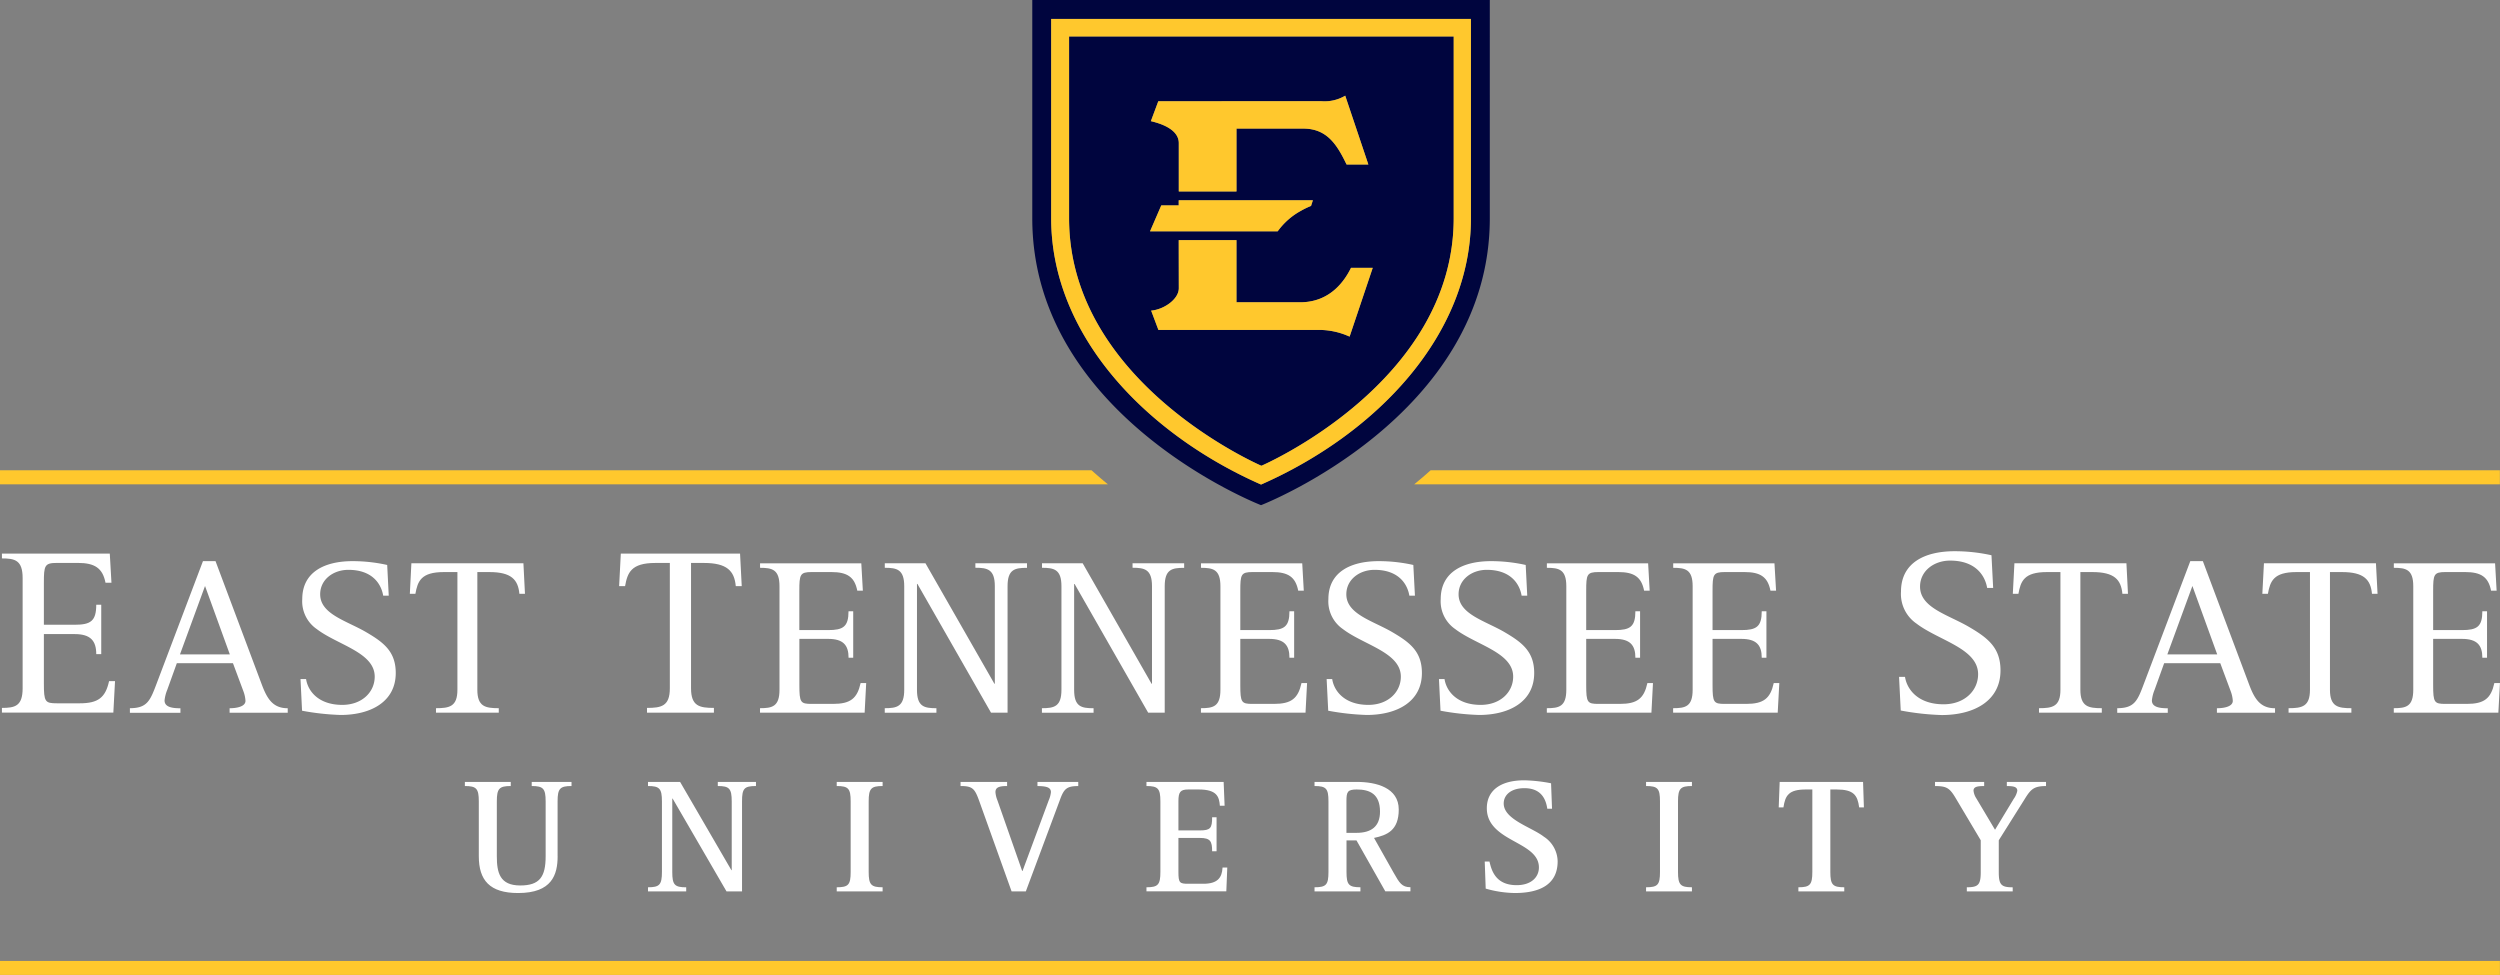 <?xml version="1.0" encoding="UTF-8"?> <svg xmlns="http://www.w3.org/2000/svg" id="etsu-footer-logo" width="466.64" height="181.98" viewBox="0 0 466.64 181.98"><rect x="0" y="0" width="466.64" height="181.98" fill="#808080" stroke="none"/><g id="Group_5" data-name="Group 5" transform="translate(0.36 102.89)"><path id="Path_62" data-name="Path 62" d="M12.85,172.418c2.4,0,3.864-.314,3.864-3.656V148.17c0-3.342-1.47-3.656-3.864-3.656v-.894H32.982l.313,5.436H32.184c-.532-2.722-2-3.7-5.154-3.7H23.119c-2.315,0-2.44.486-2.44,3.742v7.8h5.733c2.98,0,4.044-.667,4.044-3.742h.931v9.225h-.931c0-2.495-1.064-3.742-4.044-3.742H20.679v9.178c0,3.475.219,3.742,2.44,3.742h4.263c3.426,0,4.8-1.067,5.467-4.142h1.111l-.313,5.883H12.85Z" transform="translate(-12.85 -143.173)" fill="#fff"></path><path id="Path_63" data-name="Path 63" d="M43.39,172.856c3.254,0,3.793-1.428,5.006-4.644L57.03,145.4h2.339l8.681,23.15c1,2.636,2.088,4.315,4.8,4.315v.839H62v-.839c1.29,0,2.964-.29,2.964-1.381a6.055,6.055,0,0,0-.375-1.757l-1.963-5.272H52.15l-1.791,4.981a7.125,7.125,0,0,0-.5,1.969c0,1.216,1.337,1.467,2.964,1.467v.839H43.39Zm9.346-10.041h9.307l-4.63-12.771Z" transform="translate(-19.504 -143.557)" fill="#fff"></path><path id="Path_64" data-name="Path 64" d="M99.539,151.85c-.375-2.22-2.049-4.817-6.507-4.817-2.8,0-5.256,1.8-5.256,4.566,0,3.726,4.966,4.942,8.6,7.076,3.3,1.93,5.506,3.64,5.506,7.617,0,5.319-4.591,7.829-10.308,7.829a46.742,46.742,0,0,1-7.18-.792l-.289-5.907h1.04c.336,2.22,2.292,4.817,6.757,4.817,3.676,0,6.054-2.385,6.054-5.272,0-4.526-6.93-5.907-10.809-8.872a6.284,6.284,0,0,1-2.714-5.609c0-5.021,4.13-7.076,9.385-7.076a29.53,29.53,0,0,1,6.468.714l.289,5.734H99.539Z" transform="translate(-28.374 -143.559)" fill="#fff"></path><path id="Path_65" data-name="Path 65" d="M115.08,172.968c2.5,0,4-.29,4-3.436V147.56h-2.542c-4.255,0-4.88,1.718-5.3,4.056H110.2l.289-5.7H131.4l.289,5.7h-1.04c-.25-2.636-1.5-4.056-5.592-4.056H122.8v21.973c0,3.138,1.5,3.436,4,3.436v.839H115.08v-.839Z" transform="translate(-34.061 -143.669)" fill="#fff"></path><path id="Path_66" data-name="Path 66" d="M165.351,172.418c2.667,0,4.263-.314,4.263-3.656v-23.4h-2.706c-4.536,0-5.2,1.828-5.647,4.322H160.15l.313-6.064h22.259l.313,6.064h-1.111c-.266-2.808-1.6-4.322-5.952-4.322h-2.4v23.4c0,3.342,1.6,3.656,4.27,3.656v.894h-12.49Z" transform="translate(-44.945 -143.173)" fill="#fff"></path><path id="Path_67" data-name="Path 67" d="M193.778,172.968c2.253,0,3.629-.29,3.629-3.436V150.2c0-3.138-1.377-3.436-3.629-3.436v-.839h18.9l.289,5.107h-1.04c-.5-2.557-1.877-3.475-4.841-3.475h-3.676c-2.166,0-2.3.455-2.3,3.514v7.319h5.381c2.792,0,3.8-.628,3.8-3.514h.876v8.668H210.3c0-2.346-1-3.514-3.8-3.514h-5.381v8.621c0,3.263.211,3.514,2.3,3.514h4c3.215,0,4.5-1,5.131-3.891h1.04l-.289,5.523H193.77v-.824Z" transform="translate(-52.27 -143.669)" fill="#fff"></path><path id="Path_68" data-name="Path 68" d="M223.548,172.966c2.252,0,3.629-.29,3.629-3.436V150.193c0-3.138-1.377-3.436-3.629-3.436v-.839h7.594L244,168.393h.086V150.185c0-3.138-1.377-3.436-3.629-3.436v-.839h9.636v.855c-2.292,0-3.629.29-3.629,3.436v23.6h-3.089l-13.734-24.028h-.086v19.761c0,3.138,1.337,3.436,3.629,3.436v.839H223.54v-.847Z" transform="translate(-58.757 -143.666)" fill="#fff"></path><path id="Path_69" data-name="Path 69" d="M261.066,172.966c2.253,0,3.629-.29,3.629-3.436V150.193c0-3.138-1.377-3.436-3.629-3.436v-.839h7.594l12.85,22.475h.086V150.185c0-3.138-1.377-3.436-3.629-3.436v-.839H287.6v.855c-2.292,0-3.629.29-3.629,3.436v23.6h-3.089L267.15,149.777h-.086v19.761c0,3.138,1.337,3.436,3.629,3.436v.839H261.05v-.847Z" transform="translate(-66.93 -143.666)" fill="#fff"></path><path id="Path_70" data-name="Path 70" d="M299.008,172.968c2.253,0,3.629-.29,3.629-3.436V150.2c0-3.138-1.377-3.436-3.629-3.436v-.839h18.9l.289,5.107h-1.04c-.5-2.557-1.877-3.475-4.841-3.475h-3.676c-2.166,0-2.292.455-2.292,3.514v7.319h5.381c2.792,0,3.793-.628,3.793-3.514h.876v8.668h-.876c0-2.346-1-3.514-3.793-3.514h-5.381v8.621c0,3.263.211,3.514,2.292,3.514h4c3.214,0,4.5-1,5.131-3.891h1.04l-.289,5.523H299v-.824Z" transform="translate(-75.198 -143.669)" fill="#fff"></path><path id="Path_71" data-name="Path 71" d="M344.439,151.85c-.375-2.22-2.041-4.817-6.507-4.817-2.792,0-5.256,1.8-5.256,4.566,0,3.726,4.966,4.942,8.6,7.076,3.3,1.93,5.506,3.64,5.506,7.617,0,5.319-4.591,7.829-10.308,7.829a46.741,46.741,0,0,1-7.18-.792L329,167.422h1.04c.336,2.22,2.292,4.817,6.757,4.817,3.668,0,6.054-2.385,6.054-5.272,0-4.526-6.93-5.907-10.809-8.872a6.284,6.284,0,0,1-2.714-5.609c0-5.021,4.13-7.076,9.385-7.076a29.472,29.472,0,0,1,6.468.714l.3,5.734h-1.04Z" transform="translate(-81.735 -143.559)" fill="#fff"></path><path id="Path_72" data-name="Path 72" d="M371.231,151.85c-.375-2.22-2.049-4.817-6.507-4.817-2.792,0-5.256,1.8-5.256,4.566,0,3.726,4.966,4.942,8.6,7.076,3.293,1.93,5.514,3.64,5.514,7.617,0,5.319-4.591,7.829-10.308,7.829a46.867,46.867,0,0,1-7.18-.792l-.289-5.907h1.04c.336,2.22,2.292,4.817,6.757,4.817,3.676,0,6.054-2.385,6.054-5.272,0-4.526-6.93-5.907-10.809-8.872a6.284,6.284,0,0,1-2.714-5.609c0-5.021,4.137-7.076,9.393-7.076a29.53,29.53,0,0,1,6.468.714l.289,5.734h-1.048Z" transform="translate(-87.574 -143.559)" fill="#fff"></path><path id="Path_73" data-name="Path 73" d="M381.558,172.968c2.252,0,3.629-.29,3.629-3.436V150.2c0-3.138-1.377-3.436-3.629-3.436v-.839h18.9l.289,5.107h-1.04c-.5-2.557-1.877-3.475-4.841-3.475h-3.676c-2.166,0-2.292.455-2.292,3.514v7.319h5.381c2.8,0,3.8-.628,3.8-3.514h.876v8.668h-.876c0-2.346-1-3.514-3.8-3.514H388.9v8.621c0,3.263.211,3.514,2.292,3.514h4c3.214,0,4.5-1,5.131-3.891h1.04l-.289,5.523H381.55v-.824Z" transform="translate(-93.185 -143.669)" fill="#fff"></path><path id="Path_74" data-name="Path 74" d="M411.706,172.968c2.253,0,3.629-.29,3.629-3.436V150.2c0-3.138-1.377-3.436-3.629-3.436v-.839h18.9l.3,5.107h-1.048c-.5-2.557-1.877-3.475-4.841-3.475h-3.676c-2.166,0-2.292.455-2.292,3.514v7.319h5.381c2.8,0,3.8-.628,3.8-3.514h.876v8.668h-.876c0-2.346-1-3.514-3.8-3.514H419.05v8.621c0,3.263.211,3.514,2.292,3.514h4c3.214,0,4.5-1,5.131-3.891h1.04l-.3,5.523H411.69v-.824Z" transform="translate(-99.752 -143.669)" fill="#fff"></path><path id="Path_75" data-name="Path 75" d="M482.058,149.922c-.4-2.361-2.182-5.123-6.93-5.123-2.98,0-5.6,1.914-5.6,4.856,0,3.969,5.287,5.256,9.151,7.531,3.512,2.055,5.866,3.875,5.866,8.111,0,5.664-4.888,8.331-10.981,8.331a48.95,48.95,0,0,1-7.641-.847l-.313-6.284h1.111c.36,2.361,2.448,5.123,7.2,5.123,3.911,0,6.445-2.542,6.445-5.617,0-4.817-7.375-6.284-11.5-9.445a6.7,6.7,0,0,1-2.894-5.978c0-5.35,4.4-7.531,10-7.531a31.555,31.555,0,0,1,6.89.753l.313,6.1h-1.111Z" transform="translate(-111.5 -143.05)" fill="#fff"></path><path id="Path_76" data-name="Path 76" d="M497.648,172.968c2.5,0,4-.29,4-3.436V147.56h-2.542c-4.255,0-4.88,1.718-5.3,4.056H492.76l.3-5.7h20.906l.289,5.7h-1.04c-.25-2.636-1.5-4.056-5.592-4.056h-2.253v21.973c0,3.138,1.5,3.436,4,3.436v.839H497.648Z" transform="translate(-117.416 -143.669)" fill="#fff"></path><path id="Path_77" data-name="Path 77" d="M517.68,172.856c3.254,0,3.8-1.428,5.006-4.644L531.32,145.4h2.339l8.681,23.15c1,2.636,2.088,4.315,4.794,4.315v.839H536.286v-.839c1.29,0,2.964-.29,2.964-1.381a6.055,6.055,0,0,0-.375-1.757l-1.963-5.272H526.44l-1.791,4.981a7.127,7.127,0,0,0-.5,1.969c0,1.216,1.337,1.467,2.964,1.467v.839H517.68Zm9.354-10.041h9.307l-4.63-12.771Z" transform="translate(-122.846 -143.557)" fill="#fff"></path><path id="Path_78" data-name="Path 78" d="M557.2,172.968c2.5,0,4-.29,4-3.436V147.56h-2.55c-4.255,0-4.88,1.718-5.3,4.056h-1.04l.3-5.7h20.906l.3,5.7h-1.04c-.25-2.636-1.5-4.056-5.592-4.056h-2.253v21.973c0,3.138,1.5,3.436,4,3.436v.839H557.206v-.839Z" transform="translate(-130.391 -143.669)" fill="#fff"></path><path id="Path_79" data-name="Path 79" d="M583.688,172.968c2.253,0,3.629-.29,3.629-3.436V150.2c0-3.138-1.377-3.436-3.629-3.436v-.839h18.9l.289,5.107h-1.04c-.5-2.557-1.877-3.475-4.841-3.475h-3.676c-2.167,0-2.292.455-2.292,3.514v7.319h5.381c2.8,0,3.8-.628,3.8-3.514h.876v8.668h-.876c0-2.346-1-3.514-3.8-3.514h-5.381v8.621c0,3.263.211,3.514,2.292,3.514h4c3.214,0,4.505-1,5.131-3.891h1.048l-.3,5.523H583.68v-.824Z" transform="translate(-137.226 -143.669)" fill="#fff"></path><path id="Path_80" data-name="Path 80" d="M140.648,211.809c0,3.467-1.071,6.872-7.368,6.872-5.326,0-7.344-2.393-7.344-6.872V201.564c0-2.393-.461-2.855-2.6-2.855v-.769H131.9v.769c-2.143,0-2.6.463-2.6,2.855v10.245c0,3.067.547,5.46,4.372,5.46,3.637,0,4.74-1.624,4.74-5.46V201.564c0-2.393-.461-2.855-2.6-2.855v-.769h7.43v.769c-2.143,0-2.6.463-2.6,2.855v10.245Z" transform="translate(-36.924 -154.881)" fill="#fff"></path><path id="Path_81" data-name="Path 81" d="M167.04,217.607c2.143,0,2.6-.463,2.6-2.855V201.564c0-2.393-.461-2.855-2.6-2.855v-.769h5.991l9.573,16.474h.063v-12.85c0-2.393-.461-2.855-2.6-2.855v-.769h7.125v.769c-2.206,0-2.6.463-2.6,2.855v16.811h-2.9l-10.058-17.329h-.063v13.712c0,2.393.43,2.855,2.6,2.855v.769H167.04Z" transform="translate(-46.446 -154.881)" fill="#fff"></path><path id="Path_82" data-name="Path 82" d="M212.08,217.607c2.174,0,2.6-.463,2.6-2.855V201.564c0-2.393-.43-2.855-2.6-2.855v-.769h8.564v.769c-2.143,0-2.6.463-2.6,2.855v13.187c0,2.393.461,2.855,2.6,2.855v.769H212.08Z" transform="translate(-56.26 -154.881)" fill="#fff"></path><path id="Path_83" data-name="Path 83" d="M245.181,201.682c-.884-2.479-1.251-2.973-3.551-2.973v-.769h8.689v.769c-1.47,0-2.174.243-2.174,1.137a4.894,4.894,0,0,0,.368,1.53l4.622,13.195h.063l4.9-13.218a4.962,4.962,0,0,0,.4-1.5c0-.8-.641-1.137-2.511-1.137v-.769H263.6v.769c-2.112,0-2.659.486-3.394,2.51l-6.39,17.148h-2.659Z" transform="translate(-62.698 -154.881)" fill="#fff"></path><path id="Path_84" data-name="Path 84" d="M286,217.607c2.143,0,2.6-.463,2.6-2.855V201.564c0-2.393-.461-2.855-2.6-2.855v-.769h14.407l.18,4.448H299.7c-.125-1.655-.524-3.036-3.942-3.036h-1.955c-1.5,0-1.838.494-1.838,2.212v5.428h4c1.987,0,2.292-.431,2.292-2.455h.829v6.346h-.829c0-1.844-.305-2.487-2.292-2.487h-4v6.354c0,2.055.242,2.2,1.838,2.2h2.816c2.628,0,3.488-1.106,3.582-3.036h.884l-.18,4.448H286Z" transform="translate(-72.366 -154.881)" fill="#fff"></path><path id="Path_85" data-name="Path 85" d="M326.11,217.607c2.174,0,2.6-.463,2.6-2.855V201.564c0-2.393-.43-2.855-2.6-2.855v-.769H334c3.637,0,7.829,1.075,7.829,5.154,0,3.9-2.174,4.785-4.614,5.3l3.645,6.472c1.095,1.93,1.556,2.73,3.152,2.73v.769H339.32l-5.381-9.508h-1.861v5.891c0,2.393.43,2.855,2.6,2.855v.769H326.11Zm5.96-10.159h1.861c2.753,0,4.4-1.169,4.4-3.954,0-3.287-1.893-4.142-4.341-4.142-1.744,0-1.924.455-1.924,2.212v5.883Z" transform="translate(-81.105 -154.881)" fill="#fff"></path><path id="Path_86" data-name="Path 86" d="M378.407,202.863c-.242-1.655-1.04-3.836-4.278-3.836-2.479,0-3.856,1.255-3.856,2.855,0,3,5.2,4.417,7.493,6.2a5.582,5.582,0,0,1,2.573,4.6c0,4.322-3.332,5.915-7.985,5.915a20.574,20.574,0,0,1-5.444-.824l-.18-5.06h.884c.368,1.561,1.071,4.417,5.076,4.417,2.659,0,4.153-1.443,4.153-3.31,0-3-3.574-4.111-6.39-5.923-1.838-1.2-3.332-2.667-3.332-5.123,0-3.31,2.542-5.217,7-5.217a29.163,29.163,0,0,1,4.99.557l.18,4.754h-.884Z" transform="translate(-89.956 -154.799)" fill="#fff"></path><path id="Path_87" data-name="Path 87" d="M405.23,217.607c2.174,0,2.6-.463,2.6-2.855V201.564c0-2.393-.43-2.855-2.6-2.855v-.769h8.564v.769c-2.143,0-2.6.463-2.6,2.855v13.187c0,2.393.461,2.855,2.6,2.855v.769H405.23Z" transform="translate(-98.344 -154.881)" fill="#fff"></path><path id="Path_88" data-name="Path 88" d="M440.566,217.607c2.143,0,2.6-.463,2.6-2.855v-15.4h-1.2c-3.207,0-3.856,1.106-4.192,3.342h-.884l.18-4.754h15.564l.156,4.754h-.884c-.305-2.267-1.009-3.342-4.223-3.342h-1.158v15.4c0,2.393.454,2.855,2.6,2.855v.769h-8.564v-.769Z" transform="translate(-105.243 -154.881)" fill="#fff"></path><path id="Path_89" data-name="Path 89" d="M480.126,217.607c2.143,0,2.6-.463,2.6-2.855v-5.923l-4.708-7.915c-1.1-1.843-1.682-2.2-3.825-2.2v-.769h9.174v.769c-1.165,0-1.987.094-1.987.855a3.226,3.226,0,0,0,.524,1.443l3.488,5.86,3.488-5.766a3.857,3.857,0,0,0,.673-1.506c0-.737-.673-.886-1.955-.886v-.769h7.313v.769c-2.206,0-2.816.549-3.918,2.33l-4.9,7.79v5.923c0,2.393.461,2.855,2.6,2.855v.769h-8.564v-.769Z" transform="translate(-113.37 -154.881)" fill="#fff"></path></g><g id="Group_6" data-name="Group 6" transform="translate(0 87.782)"><rect id="Rectangle_4" data-name="Rectangle 4" width="466.624" height="2.62" transform="translate(0 91.578)" fill="#ffc82d"></rect><path id="Path_90" data-name="Path 90" d="M219.118,126.355q-1.537-1.271-2.988-2.565H12.39v2.62h206.8A.244.244,0,0,1,219.118,126.355Z" transform="translate(-12.39 -123.79)" fill="#ffc82d"></path><path id="Path_91" data-name="Path 91" d="M352.966,123.79c-1.017.91-2.041,1.789-3.066,2.62H552.545v-2.62Z" transform="translate(-85.929 -123.79)" fill="#ffc82d"></path></g><g id="Group_7" data-name="Group 7" transform="translate(192.681)"><path id="Path_92" data-name="Path 92" d="M301.516,98.824s35.9-15.438,35.9-46.189V18.691h-71.79V52.643C265.617,83.386,301.516,98.824,301.516,98.824Zm16.464-24.1a13.763,13.763,0,0,0-5.772-1.255H282.292l-1.353-3.6c2.323-.2,5.123-2.055,5.162-4.15l-.016-9.006H296.87v11.6H309.1c5.24-.165,7.876-3.86,9.143-6.433H322.3ZM282.268,30.78l30.424-.008a7.516,7.516,0,0,0,4.466-1.028l4.317,12.842h-4.067c-1.775-3.687-3.645-6.7-8.079-6.7H296.862V47.622h-10.77V38.57c-.031-2.753-3.911-3.75-5.217-4.071Zm.563,19.447h3.254V49.27h25.043l-.344,1.059a15.028,15.028,0,0,0-1.9.918,13.063,13.063,0,0,0-4.333,3.828H280.727ZM258.75,11.89V52.635c0,37,42.7,53.548,42.7,53.548s42.7-16.544,42.7-53.548V11.89Zm81.879,40.745c0,21.8-17.629,40.2-39.176,49.7-21.547-9.508-39.176-27.9-39.176-49.7V15.428h78.352Z" transform="translate(-258.75 -11.89)" fill="#00053e"></path><path id="Path_93" data-name="Path 93" d="M305.533,56.047H281.71l2.1-4.848h3.254v-.957h25.043l-.344,1.059a15.028,15.028,0,0,0-1.9.918A12.985,12.985,0,0,0,305.533,56.047Zm-18.45-16.505V48.6h10.77V36.867H310.32c4.435,0,6.3,3.012,8.079,6.7h4.067l-4.317-12.842a7.516,7.516,0,0,1-4.466,1.028l-30.424.008-1.384,3.718C283.173,35.792,287.052,36.788,287.083,39.542Zm22.994,29.739H297.845V57.686H287.068l.016,9.006c-.039,2.087-2.847,3.954-5.162,4.15l1.353,3.6H313.19a13.763,13.763,0,0,1,5.772,1.255l4.317-12.842h-4.051C317.961,65.429,315.325,69.116,310.077,69.281ZM341.612,16.4V53.607c0,21.8-17.629,40.2-39.176,49.7-21.547-9.508-39.176-27.9-39.176-49.7V16.4ZM338.39,53.607V19.663H266.6V53.615c0,30.751,35.9,46.189,35.9,46.189S338.39,84.358,338.39,53.607Z" transform="translate(-259.733 -12.862)" fill="#ffc82d"></path></g></svg> 